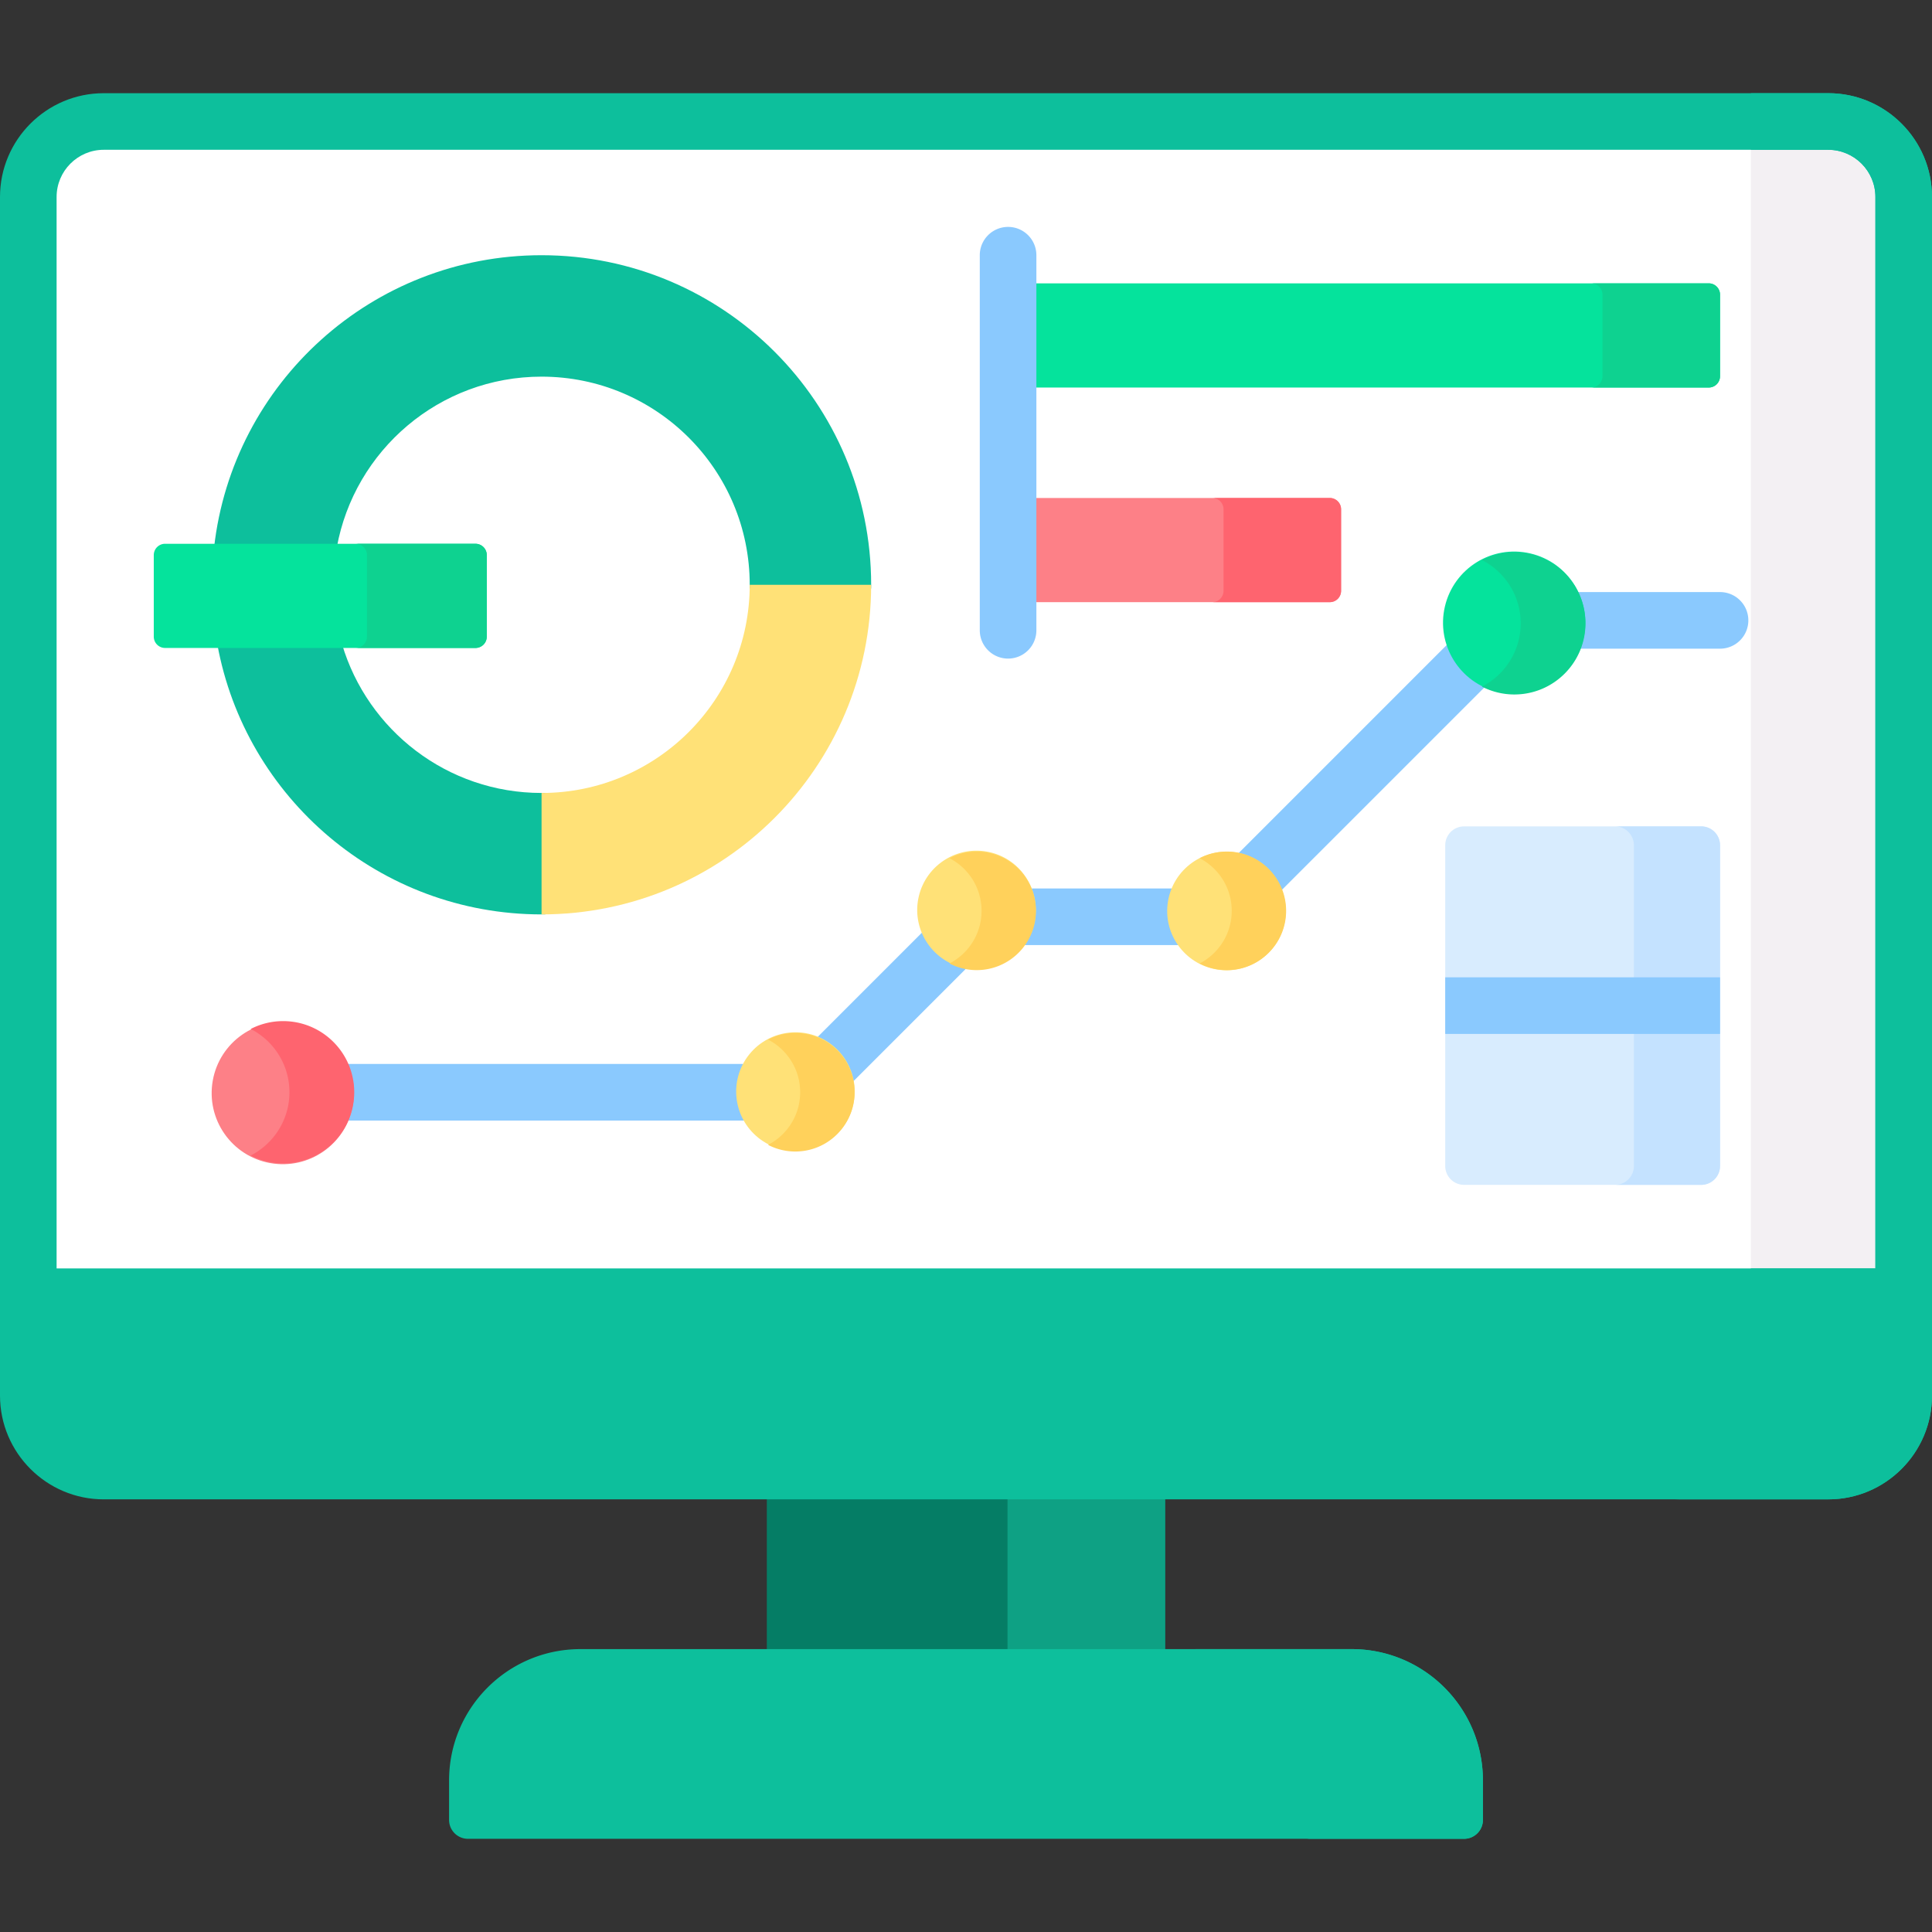 <svg xmlns="http://www.w3.org/2000/svg" xmlns:xlink="http://www.w3.org/1999/xlink" width="512" height="512" x="0" y="0" viewBox="0 0 512 512" style="enable-background:new 0 0 512 512" xml:space="preserve" class=""><rect x="0" y="0" width="512" height="512" fill="#333333" stroke="none"/>  <g>    <path fill="#057d65" d="M203.215 396.346h105.57v41.686h-105.57z" opacity="1" data-original="#6e61b6" class=""></path>    <path fill="#0ea184" d="M267 396.346h41.785v41.686H267z" opacity="1" data-original="#6354b1" class=""></path>    <path fill="#0dbf9c" d="M27.5 396.346c-14.612 0-26.5-11.888-26.5-26.5V52.196c0-14.612 11.888-26.5 26.5-26.5h457c14.612 0 26.5 11.888 26.5 26.5v317.65c0 14.612-11.888 26.5-26.5 26.5zm0-357.65c-7.444 0-13.5 6.056-13.5 13.5V337.15h484V52.196c0-7.444-6.056-13.5-13.5-13.5z" opacity="1" data-original="#978ecb" class=""></path>    <path fill="#0dbf9c" d="M27.5 38.696c-7.444 0-13.5 6.056-13.5 13.5V337.15h484V52.196c0-7.444-6.056-13.5-13.5-13.5z" opacity="1" data-original="#978ecb" class=""></path>    <path fill="#ffffff" d="M504.5 343.65H7.5V52.196c0-11.046 8.954-20 20-20h457c11.046 0 20 8.954 20 20z" opacity="1" data-original="#ffffff" class=""></path>    <path fill="#f3f0f3" d="M484.5 32.196H464V343.65h40.5V52.196c0-11.045-8.954-20-20-20z" opacity="1" data-original="#f3f0f3" class=""></path>    <path fill="#0dbf9c" d="M484.5 24.696h-457c-15.164 0-27.5 12.336-27.5 27.5v317.65c0 15.164 12.336 27.5 27.5 27.5h457c15.164 0 27.5-12.336 27.5-27.5V52.196c0-15.163-12.336-27.5-27.5-27.5zM497 336.15H15V52.196c0-6.893 5.607-12.5 12.5-12.5h457c6.893 0 12.5 5.607 12.5 12.5z" opacity="1" data-original="#978ecb" class=""></path>    <path fill="#0dbf9c" d="M484.5 24.696H464v15h20.5c6.893 0 12.5 5.607 12.5 12.5V336.15h-33v41.196c0 11.046-8.954 20-20 20h40.5c15.164 0 27.5-12.336 27.5-27.5V52.196c0-15.163-12.336-27.5-27.5-27.5z" opacity="1" data-original="#8379c1" class=""></path>    <path fill="#0dbf9c" d="M358.186 437.032H153.814c-19.221 0-34.803 15.582-34.803 34.803v10.468a5 5 0 0 0 5 5h263.978a5 5 0 0 0 5-5v-10.468c0-19.221-15.582-34.803-34.803-34.803z" opacity="1" data-original="#978ecb" class=""></path>    <path fill="#0dbf9c" d="M358.186 437.032h-41.989c19.221 0 34.803 15.582 34.803 34.803v10.468a5 5 0 0 1-5 5h41.989a5 5 0 0 0 5-5v-10.468c0-19.221-15.582-34.803-34.803-34.803z" opacity="1" data-original="#8379c1" class=""></path>    <g fill="#978ecb">      <path d="M90.642 170.715H57.588c7.41 40.729 43.062 71.611 85.93 71.611.334 0 .666-.009 1-.013V210.12c-.334.006-.664.025-1 .025-24.998.001-46.101-16.631-52.876-39.43zM143.518 67.634c-44.9 0-81.881 33.881-86.787 77.471h32.52c4.657-25.752 27.173-45.29 54.267-45.29 30.467 0 55.166 24.699 55.166 55.166 0 .335-.019.666-.025 1h32.193c.004-.333.013-.666.013-1-.001-48.241-39.107-87.347-87.347-87.347z" fill="#0dbf9c" opacity="1" data-original="#978ecb" class=""></path>    </g>    <path fill="#ffe177" d="M143.518 210.146v32.18c48.24 0 87.346-39.106 87.346-87.346h-32.18c0 30.468-24.699 55.166-55.166 55.166z" opacity="1" data-original="#ffe177" class=""></path>    <g fill="#8ac9fe">      <path d="m245.037 246.452-29.212 29.213c4.996 1.843 8.716 6.313 9.48 11.733l31.466-31.466c-5.421-.764-9.892-4.484-11.734-9.48zM313.566 250.455a14.605 14.605 0 0 1-1.894-15h-39.393a14.605 14.605 0 0 1-1.894 15zM198.124 296.956c-1.311-2.199-2.078-4.759-2.078-7.5s.767-5.301 2.079-7.5H91.201c1.063 2.284 1.674 4.819 1.674 7.5s-.611 5.216-1.674 7.5zM384.179 170.15l-56.727 56.727c5.38.862 9.787 4.641 11.546 9.668l55.059-55.059a17.917 17.917 0 0 1-9.878-11.336zM455.828 156.906h-38.714a17.734 17.734 0 0 1 .731 15h37.983c4.143 0 7.5-3.358 7.5-7.5s-3.357-7.5-7.5-7.5z" fill="#8ac9fe" opacity="1" data-original="#8ac9fe" class=""></path>    </g>    <circle cx="75.023" cy="289.456" r="18.852" fill="#fd8087" transform="rotate(-79.86 75.114 289.611)" opacity="1" data-original="#fd8087" class=""></circle>    <path fill="#fe646f" d="M75.023 270.604c-3.096 0-6.009.76-8.586 2.083 6.09 3.125 10.266 9.453 10.266 16.769s-4.176 13.644-10.266 16.769a18.75 18.75 0 0 0 8.586 2.083c10.412 0 18.852-8.44 18.852-18.852s-8.44-18.852-18.852-18.852z" opacity="1" data-original="#fe646f" class=""></path>    <circle cx="210.756" cy="289.456" r="15.71" fill="#ffe177" transform="rotate(-51.33 210.593 289.317)" opacity="1" data-original="#ffe177" class=""></circle>    <circle cx="258.828" cy="241.384" r="15.71" fill="#ffe177" transform="rotate(-76.83 258.657 241.297)" opacity="1" data-original="#ffe177" class=""></circle>    <circle cx="325.123" cy="241.384" r="15.71" fill="#ffe177" transform="rotate(-80.85 325.1 241.458)" opacity="1" data-original="#ffe177" class=""></circle>    <path fill="#ffd15b" d="M325.123 225.674c-2.6 0-5.047.642-7.207 1.76 5.047 2.613 8.503 7.873 8.503 13.949s-3.456 11.336-8.503 13.949a15.627 15.627 0 0 0 7.207 1.76c8.676 0 15.71-7.033 15.71-15.71 0-8.674-7.034-15.708-15.71-15.708zM258.828 225.674c-2.6 0-5.047.642-7.207 1.76 5.047 2.613 8.503 7.873 8.503 13.949s-3.456 11.336-8.503 13.949a15.627 15.627 0 0 0 7.207 1.76c8.676 0 15.71-7.033 15.71-15.71 0-8.674-7.034-15.708-15.71-15.708zM210.756 273.746c-2.6 0-5.047.642-7.207 1.76 5.047 2.613 8.503 7.873 8.503 13.949s-3.456 11.336-8.503 13.949a15.627 15.627 0 0 0 7.207 1.76c8.676 0 15.71-7.034 15.71-15.71 0-8.674-7.034-15.708-15.71-15.708z" opacity="1" data-original="#ffd15b" class=""></path>    <circle cx="401.315" cy="165.192" r="18.852" fill="#05e39c" transform="rotate(-76.83 401.187 165.136)" opacity="1" data-original="#05e39c" class=""></circle>    <path fill="#0ed290" d="M401.315 146.34c-3.095 0-6.007.76-8.583 2.082 6.092 3.125 10.268 9.453 10.268 16.77s-4.177 13.646-10.268 16.77a18.74 18.74 0 0 0 8.583 2.081c10.412 0 18.852-8.44 18.852-18.852 0-10.411-8.44-18.851-18.852-18.851z" opacity="1" data-original="#0ed290" class=""></path>    <path fill="#d8ecfe" d="M450.828 314H388a5 5 0 0 1-5-5v-85a5 5 0 0 1 5-5h62.828a5 5 0 0 1 5 5v85a5 5 0 0 1-5 5z" opacity="1" data-original="#d8ecfe" class=""></path>    <path fill="#c4e2ff" d="M450.828 219H428a5 5 0 0 1 5 5v85a5 5 0 0 1-5 5h22.828a5 5 0 0 0 5-5v-85a5 5 0 0 0-5-5z" opacity="1" data-original="#c4e2ff" class=""></path>    <path fill="#8ac9fe" d="M455.828 274v-15H383v15z" opacity="1" data-original="#8ac9fe" class=""></path>    <path fill="#05e39c" d="M452.828 75.089H273.652V102.7h179.176a3 3 0 0 0 3-3V78.089a3 3 0 0 0-3-3z" opacity="1" data-original="#05e39c" class=""></path>    <path fill="#0ed290" d="M452.828 75.089h-31.152a3 3 0 0 1 3 3V99.7a3 3 0 0 1-3 3h31.152a3 3 0 0 0 3-3V78.089a3 3 0 0 0-3-3z" opacity="1" data-original="#0ed290" class=""></path>    <path fill="#fd8087" d="M352.4 131.968h-78.748v27.611H352.4a3 3 0 0 0 3-3v-21.611a3 3 0 0 0-3-3z" opacity="1" data-original="#fd8087" class=""></path>    <path fill="#fe646f" d="M352.4 131.968h-31.152a3 3 0 0 1 3 3v21.611a3 3 0 0 1-3 3H352.4a3 3 0 0 0 3-3v-21.611a3 3 0 0 0-3-3z" opacity="1" data-original="#fe646f" class=""></path>    <path fill="#05e39c" d="M126 171.716H43.752a3 3 0 0 1-3-3v-21.611a3 3 0 0 1 3-3H126a3 3 0 0 1 3 3v21.611a3 3 0 0 1-3 3z" opacity="1" data-original="#05e39c" class=""></path>    <path fill="#0ed290" d="M126 144.104H94.248a3 3 0 0 1 3 3v21.611a3 3 0 0 1-3 3H126a3 3 0 0 0 3-3v-21.611a3 3 0 0 0-3-3z" opacity="1" data-original="#0ed290" class=""></path>    <path fill="#8ac9fe" d="M267.152 174.534a7.5 7.5 0 0 1-7.5-7.5v-99.4c0-4.142 3.357-7.5 7.5-7.5s7.5 3.358 7.5 7.5v99.4a7.5 7.5 0 0 1-7.5 7.5z" opacity="1" data-original="#8ac9fe" class=""></path>  </g></svg>